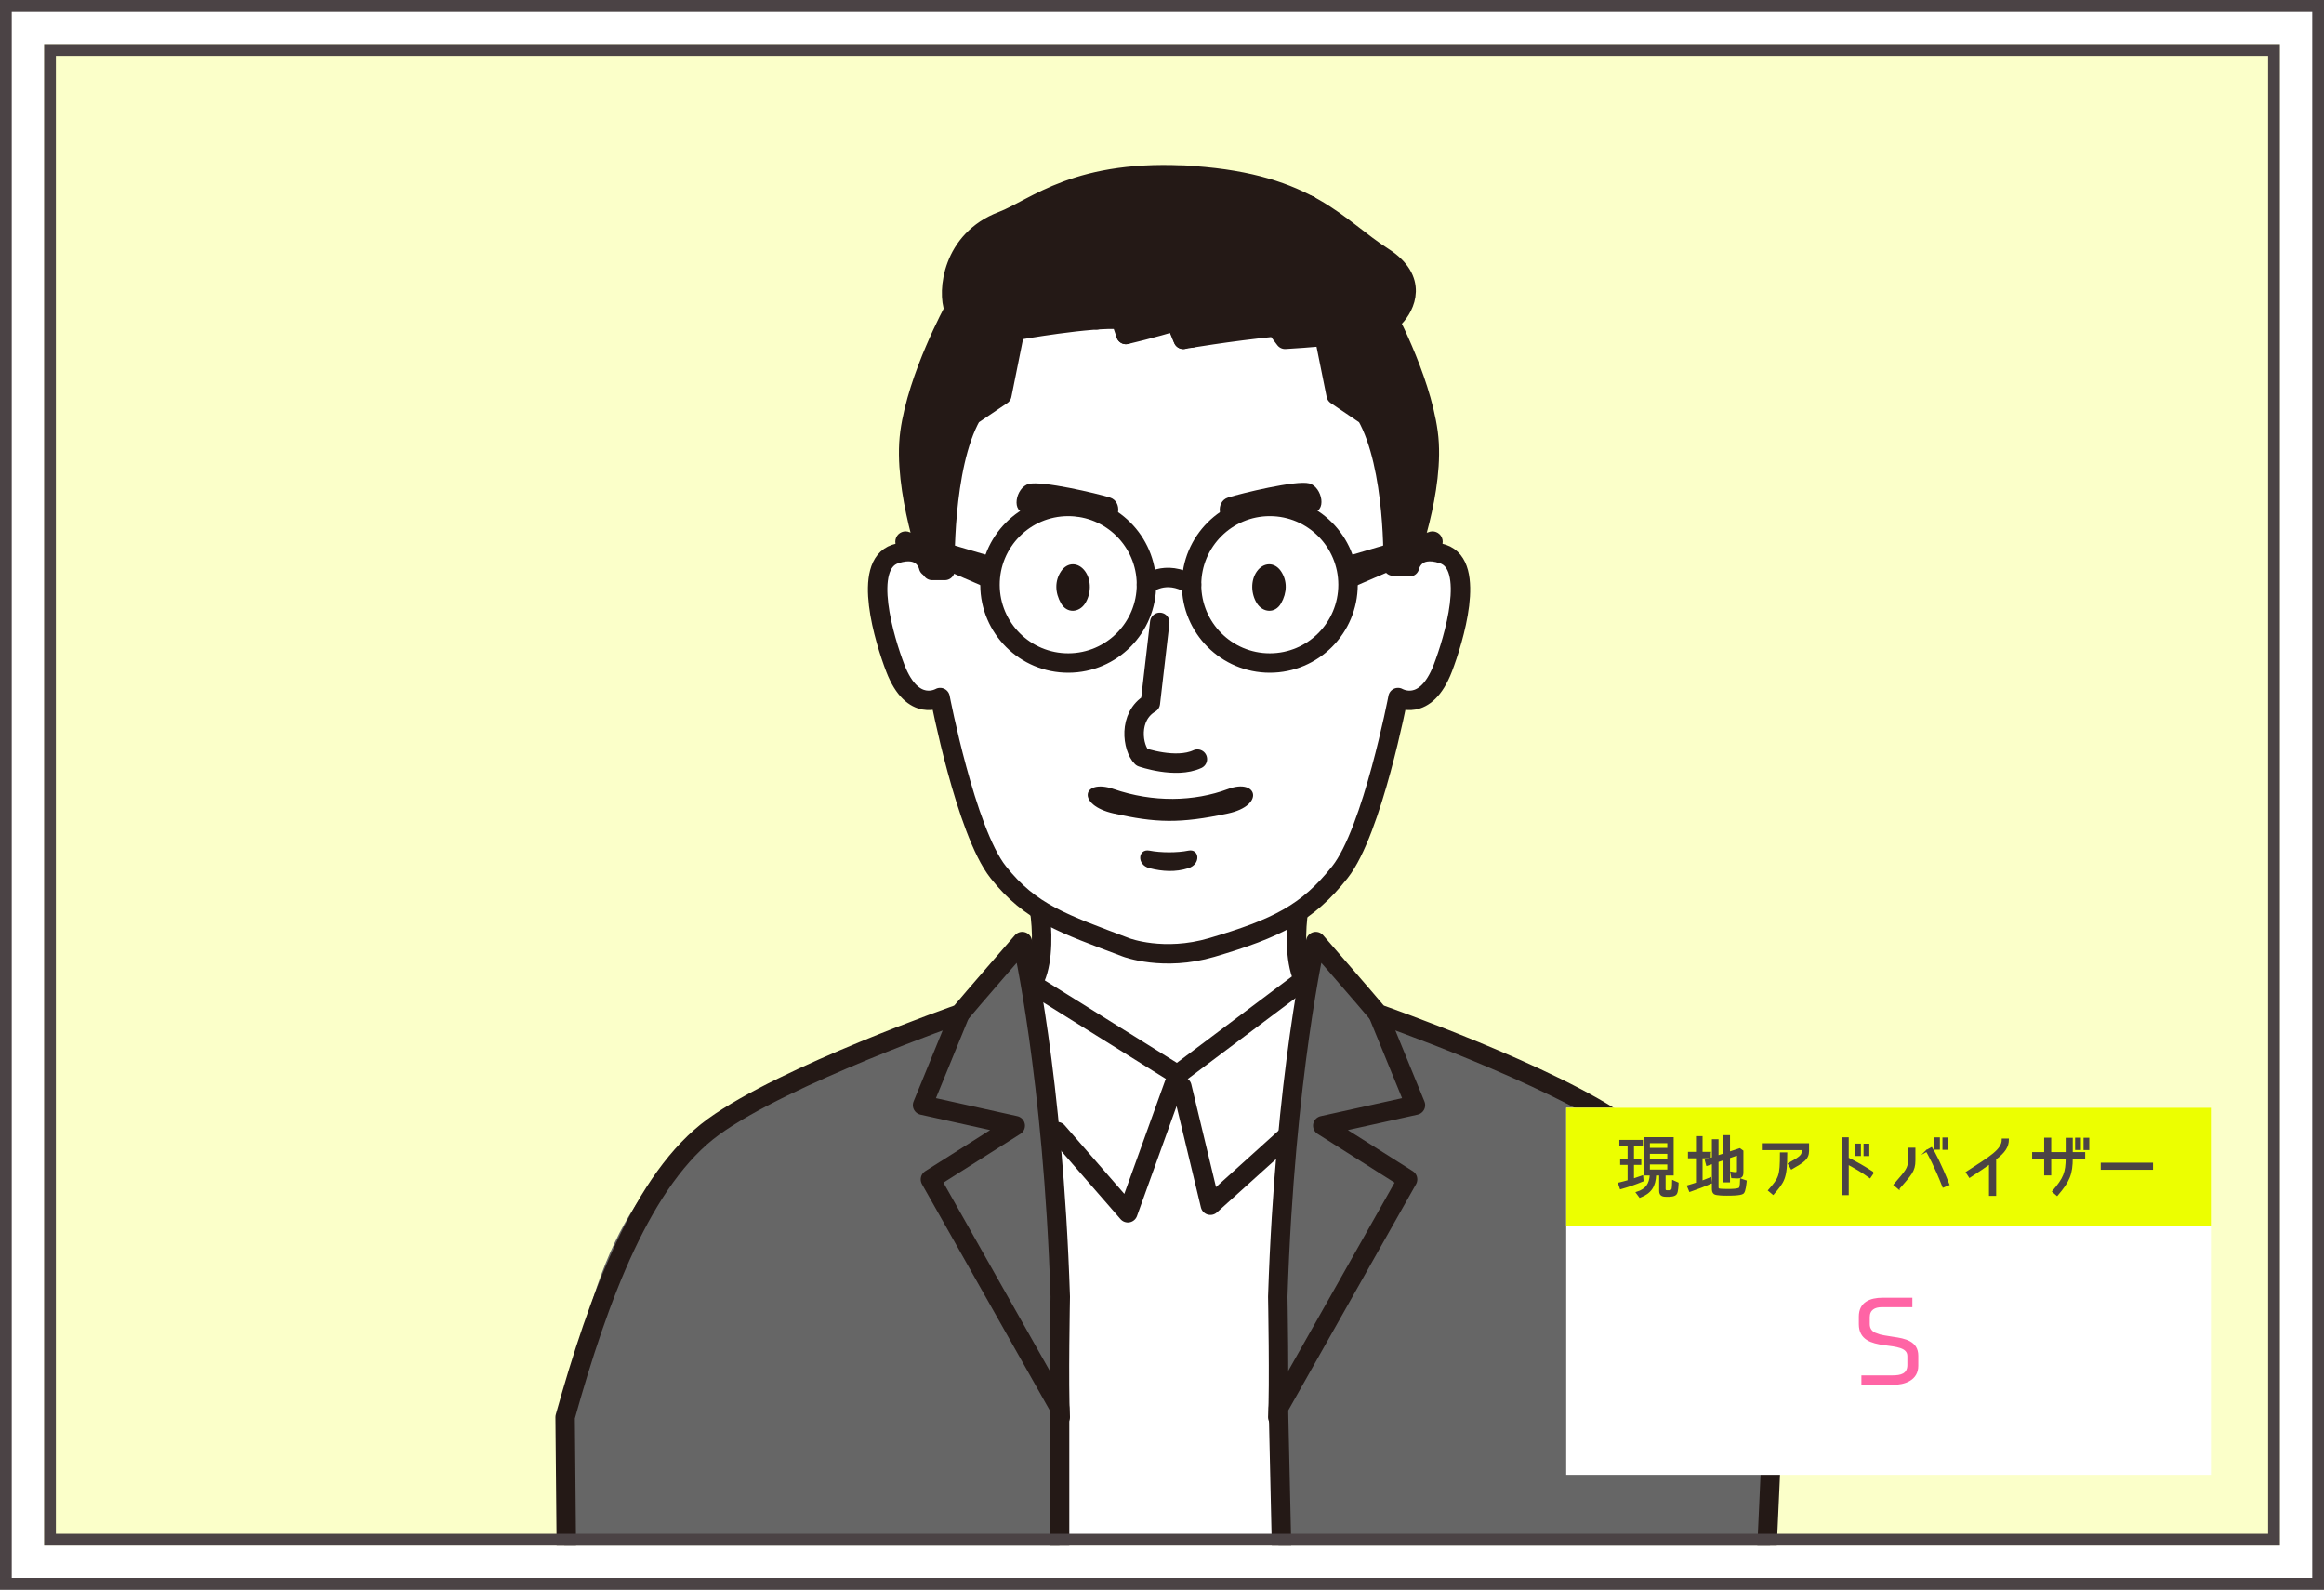 <?xml version="1.0" encoding="UTF-8"?><svg id="_レイヤー_2" xmlns="http://www.w3.org/2000/svg" xmlns:xlink="http://www.w3.org/1999/xlink" viewBox="0 0 465 318"><rect x="0" y="0" width="465" height="318" fill="#808080" stroke="none"/><defs><style>.cls-1{fill:#ff64a5;stroke:#ff64a5;}.cls-1,.cls-2{stroke-miterlimit:10;stroke-width:.373px;}.cls-3,.cls-4{fill:none;}.cls-3,.cls-5,.cls-6{stroke:#241916;stroke-linecap:round;stroke-linejoin:round;stroke-width:3.889px;}.cls-7{fill:#ecff00;}.cls-7,.cls-4,.cls-8,.cls-9,.cls-10,.cls-11,.cls-12,.cls-13{stroke-width:0px;}.cls-8{fill:#221714;}.cls-9,.cls-2{fill:#4b4345;}.cls-10{fill:#666;}.cls-11{fill:#fbffc9;}.cls-2{stroke:#4b4345;}.cls-12,.cls-6{fill:#241916;}.cls-5,.cls-13{fill:#fff;}.cls-14{clip-path:url(#clippath);}</style><clipPath id="clippath"><rect class="cls-4" x="8.829" y="8.833" width="447.342" height="300.334"/></clipPath></defs><g id="_レイヤー_1-2"><rect class="cls-13" x="1.177" y="1.178" width="462.646" height="315.645"/><path class="cls-9" d="M462.645,2.356v313.289H2.354V2.356h460.291M465,0H0v318h465V0h0Z"/><rect class="cls-11" x="8.829" y="8.833" width="447.342" height="300.334"/><rect class="cls-4" x="8.829" y="8.833" width="447.342" height="300.334"/><g class="cls-14"><path class="cls-5" d="M261.254,177.087c-1.426.78-4.168,18.537,2.036,21.615,0,0,16.952,12.738,9.775,27.228h-77.927c-6.665-15.901,9.401-27.228,9.401-27.228,6.204-3.077,3.461-20.835,2.035-21.615,0,0,12.309,1.397,27.288,1.397s27.393-1.397,27.393-1.397Z"/><path class="cls-13" d="M268.675,371.28h-69.406v-161.507s17.529,9.82,34.703,9.82c17.688,0,34.703-9.82,34.703-9.82v161.507Z"/><path class="cls-5" d="M200.264,58.331c-10.51,16.414-14.468,55.048-14.468,55.048,0,0-.906-4.461-6.665-2.565-6.751,2.223-2.118,17.296,0,22.825,3.503,9.147,8.972,5.899,8.972,5.899,0,0,5.127,26.714,11.621,34.921,6.494,8.207,12.988,10.282,25.634,15.069,0,0,7.461,2.847,17.111,0,12.969-3.826,19.14-6.863,25.634-15.069,6.494-8.207,11.621-34.921,11.621-34.921,0,0,5.469,3.249,8.972-5.899,2.118-5.529,6.75-20.602,0-22.825-5.759-1.896-6.665,2.565-6.665,2.565,0,0-2.045-42.994-16.4-56.331l-65.367,1.282Z"/><path class="cls-12" d="M237.784,173.664c-2.59.821-5.157.672-7.791,0s-2.291-3.957,0-3.509c2.291.448,5.605.448,7.791,0,2.186-.448,2.589,2.688,0,3.509Z"/><path class="cls-12" d="M222.081,99.521c-2.589-.821-13.586-3.397-16.22-2.726-2.634.672-3.754,6.018-.301,5.818,2.331-.135,14.052.978,16.238,1.427,2.187.448,2.872-3.697.283-4.519Z"/><path class="cls-3" d="M232.05,124.498l-1.879,16.164c-4.53,2.686-3.563,8.975-1.71,10.811,0,0,6.793,2.39,11.118.378"/><path class="cls-6" d="M190.917,61.922s-7.315,13.336-8.853,24.62c-1.538,11.284,4.427,27.565,4.427,27.565h2.58s-.505-20.726,5.318-30.985l6.068-4.104,4.172-20.688-13.712,3.591Z"/><ellipse class="cls-3" cx="213.738" cy="116.966" rx="15.654" ry="15.661" transform="translate(-.391 .717) rotate(-.192)"/><path class="cls-12" d="M197.188,117.488l-16.818-7.258c-1.038-.452-1.514-1.661-1.062-2.7.453-1.038,1.654-1.521,2.7-1.063l16.001,4.72c1.037.452-.554,6.417-.821,6.301Z"/><path class="cls-12" d="M245.725,99.521c2.59-.821,13.586-3.508,16.22-2.836s3.754,6.018.301,5.818c-2.331-.135-14.052,1.089-16.238,1.537-2.187.448-2.872-3.697-.283-4.519Z"/><path class="cls-6" d="M276.889,61.922s7.315,13.336,8.853,24.62c1.538,11.284-4.427,26.693-4.427,26.693h-2.58s.505-19.854-5.318-30.113l-6.068-4.104-4.172-20.688,13.712,3.591Z"/><path class="cls-3" d="M238.414,116.966c0,8.65,7.008,15.661,15.654,15.661s15.654-7.012,15.654-15.661-7.009-15.661-15.654-15.661-15.654,7.012-15.654,15.661Z"/><path class="cls-12" d="M270.618,117.488l16.818-7.258c1.037-.452,1.514-1.661,1.061-2.7-.453-1.038-1.654-1.521-2.7-1.063l-16.001,4.72c-1.037.452.554,6.417.821,6.301Z"/><path class="cls-5" d="M203.312,66.098s15.011-2.692,20.944-2.179l1.021,2.986s5.419-1.235,10.146-2.734l1.327,3.701s9.227-1.592,18.486-2.498l1.888,2.498c9.727-.597,19.145-1.463,21.936-4.412,2.053-2.17,4.828-7.497-2.321-12.054-9.165-5.842-14.673-14.597-37.923-16.248-23.249-1.651-31.626,6.542-38.296,9.068-10.016,3.793-11.023,14.105-9.603,17.696,1.147,2.901,12.396,4.176,12.396,4.176Z"/><path class="cls-3" d="M229.392,116.966s3.68-3.258,9.022,0"/><path class="cls-3" d="M238.816,35.158c-9.173-1.162-18.472,5.734-22.044,12.915-3.572,7.181,2.662,15.904,2.662,15.904"/><path class="cls-3" d="M224.256,63.919s-2.667-12.45,3.888-18.667c6.555-6.218,15.322-8.887,15.322-8.887"/><path class="cls-3" d="M225.277,66.905s-1.021-14.186,13.137-21.568c14.664-7.646,23.473-4.271,23.473-4.271"/><path class="cls-3" d="M236.75,67.873s-5.018-9.955-.872-15.94c4.146-5.984,18.212-12.238,18.212-12.238"/><path class="cls-3" d="M238.414,67.597s-.436-9.972,8.684-18.094c11.013-9.808,14.789-8.437,14.789-8.437"/><path class="cls-3" d="M223.719,37.13s-17.047,2.565-15.338,14.276c.93,6.371,7.286,12.513,7.286,12.513"/><path class="cls-12" d="M217.546,64.125s-13.469-3.105-14.718-11.201c-1.538-9.964,17.175-16.558,17.175-16.558,0,0-23.792,8.836-27.02,13.777-3.228,4.941-2.065,11.78-2.065,11.78,0,0,9.036,3.736,12.396,4.176,3.36.44,14.233-1.973,14.233-1.973Z"/><path class="cls-12" d="M238.411,68.718s10.351-14.284,16.966-20.774c5.437-5.334,7.8-6.944,7.8-6.944,0,0,20.467,12.201,18.175,17.33-2.292,5.129-3.395,6.023-8.597,7.82-5.202,1.797-15.632,1.721-15.632,1.721l-4.151-3.002-14.561,3.847Z"/><path class="cls-10" d="M113.075,372.219c2.314-38.776-2.169-69.461.772-90.237,5.595-39.529,19.617-49.604,28.938-56.362,14.22-10.31,49.287-22.571,49.287-22.571,2.051-2.479,12.466-14.46,12.466-14.46,0,0,6.166,26.625,7.603,71.046,0,0-.342,17.93,0,112.583h-99.066Z"/><path class="cls-3" d="M212.141,283.483c-.342-6.155,0-24.086,0-24.086-1.437-44.422-7.603-71.046-7.603-71.046,0,0-10.415,11.981-12.466,14.46,0,0-35.067,12.261-49.287,22.571-14.22,10.31-22.995,34.045-29.71,58.101l.803,86.482"/><polyline class="cls-3" points="192.072 202.811 184.595 221.072 203.137 225.175 186.165 235.917 212.009 281.655 212.009 375.439"/><path class="cls-10" d="M351.61,370.928c-2.479-41.555,5.968-68.04,2.757-89.175-5.486-36.111-20.375-49.629-29.345-56.132-14.22-10.31-49.287-22.571-49.287-22.571-2.051-2.479-12.466-14.46-12.466-14.46,0,0-6.166,26.625-7.603,71.046,0,0,.342,17.93,0,112.583l95.945-1.292Z"/><path class="cls-3" d="M255.665,283.483c.342-6.155,0-24.086,0-24.086,1.437-44.422,7.603-71.046,7.603-71.046,0,0,10.415,11.981,12.466,14.46,0,0,35.067,12.261,49.287,22.571,14.22,10.31,22.995,34.045,29.71,58.101l-3.756,82.832"/><polyline class="cls-3" points="275.734 202.811 283.21 221.072 264.669 225.175 281.641 235.917 255.797 281.655 257.96 378.176"/><path class="cls-12" d="M255.235,65.374c-18.046.969-47.773-.969-47.773-.969l-10.97-5.311.708-8.851s12.385-16.64,31.14-15.223c18.755,1.416,31.14-1.416,35.033,9.205,3.892,10.621-8.138,21.149-8.138,21.149Z"/><polyline class="cls-3" points="259.595 196.936 235.575 214.96 207.653 197.537"/><polyline class="cls-3" points="236.476 217.363 242.181 241.094 257.493 227.276"/><polyline class="cls-3" points="211.556 226.375 225.667 242.596 234.975 216.762"/><path class="cls-8" d="M217.127,120.69c-1.17,1.851-3.624,2.115-4.832,0-1.208-2.115-1.283-4.471,0-6.396,1.283-1.926,3.511-1.851,4.832,0,1.321,1.851,1.17,4.546,0,6.396Z"/><path class="cls-8" d="M245.711,162.718c-9.651,2.073-14.493,1.884-22.898,0-7.526-1.687-6.25-7.031,0-4.884,7.953,2.733,16.106,2.53,22.898,0,5.892-2.195,7.445,3.284,0,4.884Z"/><path class="cls-8" d="M251.491,120.69c1.171,1.851,3.624,2.115,4.832,0,1.208-2.115,1.284-4.471,0-6.396-1.283-1.926-3.51-1.851-4.832,0-1.321,1.851-1.17,4.546,0,6.396Z"/></g><rect class="cls-13" x="313.375" y="221.594" width="128.994" height="73.426"/><rect class="cls-7" x="313.375" y="221.594" width="128.994" height="23.62"/><path class="cls-1" d="M375.425,266.898c.447.179.984.313,1.543.403.582.112,1.186.202,1.79.291,2.416.336,4.877.851,4.877,3.603v2.014c0,2.775-2.573,3.626-4.922,3.626h-6.084v-1.522h6.062c1.633,0,3.132-.336,3.132-2.26v-1.768c0-.962-.603-1.477-1.52-1.79-.448-.157-.984-.269-1.544-.358-.582-.089-1.186-.157-1.79-.246-2.438-.358-4.854-.985-4.854-4.006v-1.522c0-2.753,2.125-3.581,4.564-3.581h5.771v1.522h-5.951c-1.432,0-2.572.604-2.572,2.193v1.365c0,1.074.582,1.679,1.499,2.037Z"/><path class="cls-2" d="M326.75,232.838v3.119c.615-.205,1.244-.41,1.846-.629l.068.848c-1.435.602-2.885,1.094-4.389,1.518l-.328-.958c.643-.15,1.285-.328,1.914-.506h-.014v-3.392h-1.49v-.848h1.49v-2.913h-1.654v-.862h4.334v.862h-1.777v2.913h1.463v.848h-1.463ZM333.75,238.282h.15c.301,0,.615-.055.738-.397.082-.246.123-1.313.123-1.6l.916.41c-.014.424-.068,1.683-.328,2.065-.287.438-1.162.465-1.627.465-.793,0-1.559.014-1.559-.971v-3.296h-.971c-.082,2.284-.889,3.597-3.062,4.446l-.615-.821c1.914-.602,2.639-1.669,2.775-3.625h-1.258v-7.291h5.66v7.291h-1.613v2.831c0,.52.301.492.67.492ZM329.936,228.488v1.327h3.856v-1.327h-3.856ZM329.936,230.622v1.327h3.856v-1.327h-3.856ZM329.936,232.742v1.395h3.856v-1.395h-3.856Z"/><path class="cls-2" d="M342.127,230.608v.917h-1.654v4.869c.588-.219,1.189-.465,1.764-.698l.096.889c-1.354.616-2.762,1.149-4.197,1.641l-.396-.958c.602-.178,1.217-.356,1.805-.561h-.014v-5.184h-1.6v-.917h1.6v-3.146h.943v3.146h1.654ZM343.891,237.913c.246.109,1.695.109,1.996.109.383,0,1.996,0,2.242-.356.178-.26.232-1.368.232-1.71l.943.328c-.055.465-.178,2.011-.56,2.339-.451.383-2.611.369-3.186.369-.465,0-2.105,0-2.516-.274-.287-.205-.328-.616-.328-.944v-5.143l-1.162.397-.246-.903,1.422-.479h-.014v-3.57h.957v3.255l1.354-.438h-.014v-3.638h.957v3.324l2.133-.698.547.397v4.186c0,.793-.205,1.081-1.039,1.081-.342,0-.697-.014-1.039-.041l-.164-.944c.342.068.684.109.984.109.26,0,.342-.205.342-.438v-3.31c-.588.205-1.19.41-1.777.602h.014v4.815h-.957v-4.487c-.451.15-.889.301-1.354.451h.014v5.116c0,.205.027.41.219.492Z"/><path class="cls-2" d="M360.69,230.225v-.342h-7.984v-.998h9.078v1.34c0,1.6-1.012,2.175-3.322,3.502l-.533-.916c2.393-1.34,2.762-1.655,2.762-2.585ZM356.328,230.718h1.094c0,5.061-.547,5.622-2.639,8.084l-.82-.684c2.133-2.448,2.365-2.804,2.365-7.4Z"/><path class="cls-2" d="M374.74,234.589l-.602.889c-1.559-1.149-2.953-1.915-4.416-2.722v6.128h-1.053v-11.189h1.053v4.022c1.736.834,3.336,1.764,5.018,2.872ZM372.157,231.06h-.779v-2.107h.779v2.107ZM373.838,231.073h-.779v-2.107h.779v2.107Z"/><path class="cls-2" d="M379.904,237.707l-.834-.711c2.379-2.777,2.871-3.228,2.871-4.883v-2.339h1.121v2.339c0,2.161-.779,2.818-3.158,5.594ZM385.51,230.212l.957-.534c.465.752,1.736,3.064,3.391,7.263l-1.025.424c-1.668-4.254-3.022-6.675-3.322-7.154ZM387.957,229.801h-.807v-2.093h.807v2.093ZM389.653,229.815h-.807v-2.093h.807v2.093Z"/><path class="cls-2" d="M399.219,231.826v7.209h-1.066v-6.374c-1.012.739-2.229,1.532-4.047,2.736l-.574-.875c4.771-3.091,7.178-4.473,7.178-6.579h1.053c0,1.423-.725,2.531-2.543,3.885Z"/><path class="cls-2" d="M413.502,231.621h-3.268v3.324h-1.039v-3.324h-2.406v-.971h2.406v-2.886h1.039v2.886h3.268v-2.859h1.039v2.859h2.488v.971h-2.488c0,3.228-.574,4.61-2.953,7.4l-.793-.684c2.269-2.626,2.693-3.816,2.707-6.716ZM416.168,229.856h-.779v-2.093h.779v2.093ZM417.85,229.87h-.779v-2.093h.779v2.093Z"/><path class="cls-2" d="M420.512,232.77h10.09v1.04h-10.09v-1.04Z"/><path class="cls-9" d="M453.816,11.189v295.622H11.184V11.189h442.633M456.171,8.833H8.829v300.334h447.342V8.833h0Z"/></g></svg>